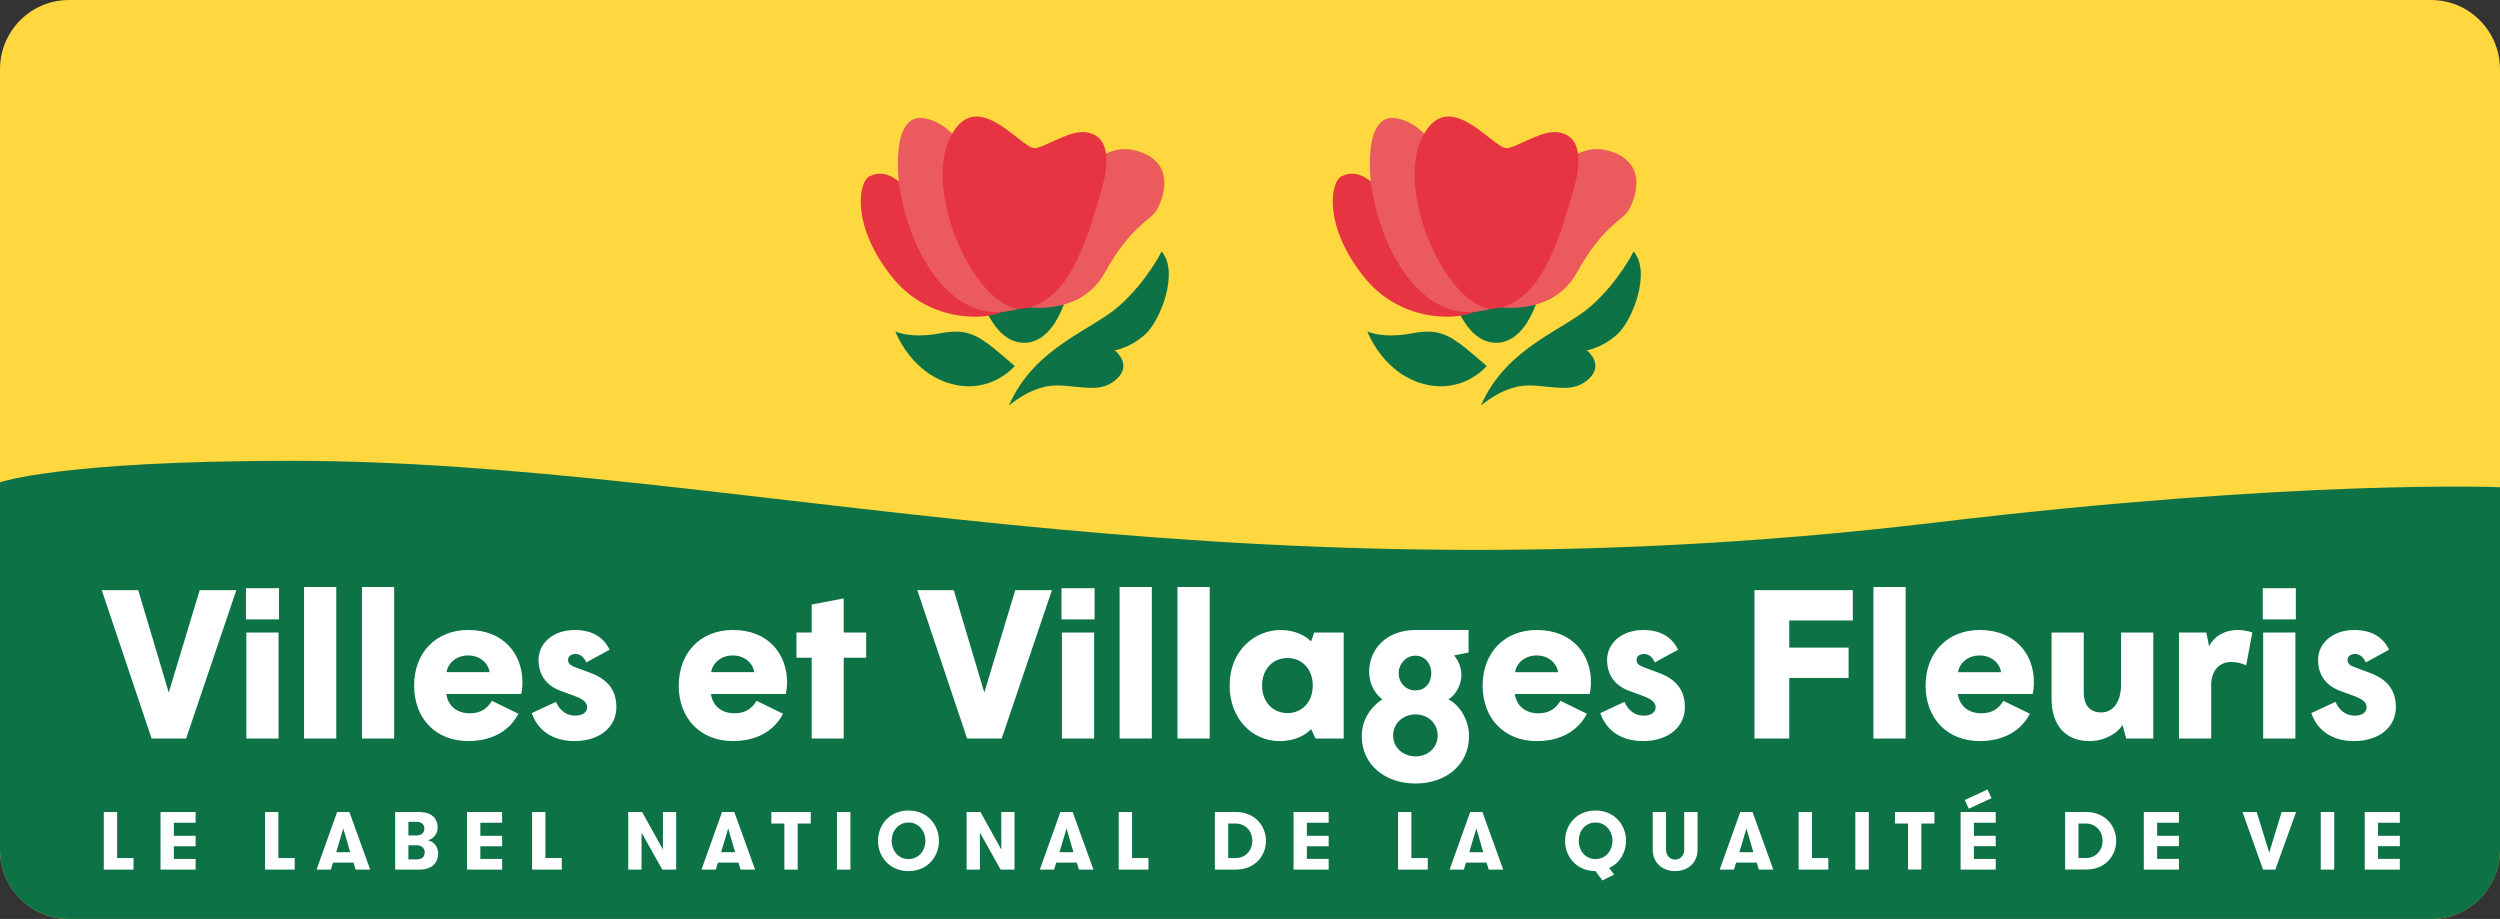 <?xml version="1.0" encoding="UTF-8"?>
<!DOCTYPE svg PUBLIC "-//W3C//DTD SVG 1.1//EN" "http://www.w3.org/Graphics/SVG/1.1/DTD/svg11.dtd">
<!-- Creator: CorelDRAW 2018 (64-Bit) -->
<svg xmlns="http://www.w3.org/2000/svg" xml:space="preserve" width="111.759mm" height="41.081mm" version="1.1" style="shape-rendering:geometricPrecision; text-rendering:geometricPrecision; image-rendering:optimizeQuality; fill-rule:evenodd; clip-rule:evenodd"
viewBox="0 0 12015.76 4416.8"
 xmlns:xlink="http://www.w3.org/1999/xlink">
 <rect x="0" y="0" width="12015.76" height="4416.8" fill="#333333" stroke="none"/>
 <defs>
  <style type="text/css">
   <![CDATA[
    .fil1 {fill:#0D7246;fill-rule:nonzero}
    .fil3 {fill:#E73443;fill-rule:nonzero}
    .fil2 {fill:#EB5B5E;fill-rule:nonzero}
    .fil0 {fill:#FFD73F;fill-rule:nonzero}
    .fil4 {fill:white;fill-rule:nonzero}
   ]]>
  </style>
 </defs>
 <g id="Plan_x0020_1">
  <g id="_2831671061392">
   <path class="fil0" d="M11684.57 4416.79l-11353.38 0c-182.91,0 -331.19,-148.98 -331.19,-332.82l0 -3751.14c0,-183.85 148.27,-332.83 331.19,-332.83l4737.99 0 6615.39 0c182.88,0 331.16,148.98 331.16,332.83l0 3751.14c0,183.84 -148.27,332.82 -331.16,332.82z"/>
   <path class="fil1" d="M331.19 4416.79l11353.38 0c182.91,0 331.19,-148.27 331.19,-331.18l0 -1743.82c0,0 -959.67,-39.84 -2709.94,169.25 -3514.96,419.64 -5767.22,-296.18 -7907.93,-296.18 -1116.98,0 -1397.85,103.56 -1397.85,103.56l0 1767.21c0,182.9 148.27,331.18 331.16,331.18l-0.01 -0.01z"/>
   <g id="_2831682600256">
    <path class="fil1" d="M5583.08 1208.47c0,0 -67.95,139.13 -200.79,259.07 -132.61,119.89 -412.68,200.92 -532.95,482.04 0,0 108.9,-98.45 230.95,-96.9 122.05,1.66 208.29,39.84 286.56,-30.96 78.04,-70.57 -9.01,-138.19 -9.01,-138.19 0,0 73.07,-10.08 146.36,-76.49 73.54,-66.3 164.28,-299.18 78.88,-398.57z"/>
    <path class="fil1" d="M4303 1592.31c-3.9,0.51 73.67,36.18 210.07,10.56 149.92,-28.35 190.74,6.05 364.03,156.24 0,0 -105.44,128.44 -285.26,90.61 -211.51,-44.86 -288.85,-257.41 -288.85,-257.41z"/>
    <path class="fil1" d="M4687.75 1340.75c0,0 184.32,-108.27 462.22,-9.35 0,0 -48.85,312.52 -224.88,316.09 -175.89,3.7 -237.34,-306.73 -237.34,-306.73l0 -0.01z"/>
    <path class="fil2" d="M4922.43 1473.69c0,0 267.95,53.12 388.11,-163.81 120.14,-216.96 217.41,-252.87 244.21,-292.86 27.16,-39.97 114.24,-233.2 -90.85,-291.9 -205.06,-58.95 -320.6,212.05 -320.6,212.05 0,0 -292.37,405.79 -220.87,536.52z"/>
    <path class="fil3" d="M4846.39 1475.29c-17.42,54.8 -351.09,109.71 -553.43,-137.25 -202.37,-246.95 -168.55,-463.52 -114.35,-490.21 121.58,-60.25 190.6,110.42 237.1,80.66 35.24,-22.65 499.5,330.11 430.68,546.8l0 0.01z"/>
    <path class="fil2" d="M4468.79 574.83c122.05,36.18 186.95,180.99 230.25,210.04 43.27,28.85 171.38,108.19 229.61,198.32 58.23,90.28 241.27,410.87 -19.9,497.11 -390.97,128.8 -592.6,-413.96 -593.54,-684.76 -1.08,-271.03 119.9,-230.82 153.58,-220.73l0 0.01z"/>
    <path class="fil3" d="M4970.37 711.83c40.08,2.62 151.7,-75.31 228.33,-76.96 76.5,-1.41 163.43,48.85 93.95,283.95 -69.54,235.22 -150.17,523.2 -364.74,563.08 -214.58,39.61 -489.17,-526.06 -368.16,-805.26 120.98,-279.33 340.99,30.7 410.63,35.2z"/>
    <path class="fil1" d="M7851.66 1208.47c0,0 -68.08,139.13 -200.79,259.07 -132.61,119.89 -412.64,200.92 -532.92,482.04 0,0 108.87,-98.45 230.92,-96.9 122.05,1.66 208.3,39.84 286.57,-30.96 78.07,-70.57 -9.01,-138.19 -9.01,-138.19 0,0 73.06,-10.08 146.36,-76.49 73.56,-66.3 164.28,-299.18 78.87,-398.57z"/>
    <path class="fil1" d="M6571.58 1592.31c-3.89,0.51 73.67,36.18 210.07,10.56 149.93,-28.35 190.74,6.05 364.03,156.24 0,0 -105.44,128.44 -285.15,90.61 -211.62,-44.86 -288.96,-257.41 -288.96,-257.41z"/>
    <path class="fil1" d="M6956.33 1340.75c0,0 184.31,-108.27 462.2,-9.35 0,0 -48.85,312.52 -224.87,316.09 -175.92,3.7 -237.34,-306.73 -237.34,-306.73l0 -0.01z"/>
    <path class="fil2" d="M7191.01 1473.69c0,0 267.94,53.12 388.11,-163.81 120.13,-216.96 217.41,-252.87 244.2,-292.86 27.17,-39.97 114.24,-233.2 -90.85,-291.9 -205.09,-58.95 -320.62,212.05 -320.62,212.05 0,0 -292.39,405.79 -220.83,536.52z"/>
    <path class="fil3" d="M7114.99 1475.29c-17.45,54.8 -351.09,109.71 -553.45,-137.25 -202.34,-246.95 -168.55,-463.52 -114.35,-490.21 121.72,-60.25 190.64,110.42 237.11,80.66 35.23,-22.65 499.49,330.11 430.7,546.8l-0.01 0.01z"/>
    <path class="fil2" d="M6737.38 574.83c122.05,36.18 186.94,180.99 230.21,210.04 43.31,28.85 171.41,108.19 229.64,198.32 58.24,90.28 241.28,410.87 -19.9,497.11 -390.97,128.8 -592.49,-413.96 -593.53,-684.76 -1.09,-271.03 119.89,-230.82 153.58,-220.73l0 0.01z"/>
    <path class="fil3" d="M7238.95 711.83c40.08,2.62 151.7,-75.31 228.33,-76.96 76.5,-1.41 163.43,48.85 93.95,283.95 -69.53,235.22 -150.19,523.2 -364.73,563.08 -214.48,39.61 -489.18,-526.06 -368.2,-805.26 121.1,-279.33 341.04,30.7 410.66,35.2z"/>
   </g>
   <path class="fil4" d="M489.01 2836.4l175.3 0 146.74 492.09 148.75 -492.09 176.11 0 -241.37 713.1 -165.93 0 -239.6 -713.1zm10940.57 1117.77l0 62.87 104.74 0 0 50.17 -104.74 0 0 60.86 104.74 0 0 51.47 -168.79 0 0 -276.74 168.79 0 0 51.37 -104.74 0zm-275.37 -51.37l64.76 0 0 276.74 -64.76 0 0 -276.74zm-218.34 276.81l-58.94 0 -98.83 -276.85 68.47 0 60.01 195.21 59.65 -195.21 69.63 0 -99.99 276.85zm-568.03 -225.45l0 62.87 104.73 0 0 50.17 -104.73 0 0 60.86 104.73 0 0 51.47 -168.79 0 0 -276.74 168.79 0 0 51.37 -104.73 0zm-378.15 3.87l0 166.2 34.4 0c51.7,0 81.83,-40.45 81.83,-83.04 0,-42.8 -30.13,-83.15 -81.83,-83.15l-34.4 0zm37.48 -55.27c91.8,0 143.97,67.74 143.97,138.42 0,70.7 -51.81,138.19 -143.97,138.19l-101.54 0 0 -276.61 101.54 0zm-564.75 -15.87l-18.97 -41.87 109.14 -50.67 18.97 41.9 -109.14 50.64zm24.81 67.24l0 63.01 104.83 0 0 50.03 -104.83 0 0 60.99 104.83 0 0 51.48 -168.78 0 0 -276.85 168.78 0 0 51.34 -104.83 0zm-316.76 3.9l-62.51 0 0 -55.27 189.43 0 0 55.27 -62.87 0 0 221.34 -64.05 0 0 -221.34zm-253.19 -55.24l64.77 0 0 276.74 -64.77 0 0 -276.74zm-129.75 221.4l0 55.41 -142.79 0 0 -276.75 64.05 0 0 221.34 78.74 0zm-393.58 -142.39l-34.03 113.98 67.24 0 -33.21 -113.98zm59.68 197.83l-10.7 -33.7 -98.45 0 -10.55 33.7 -68.56 0 98.91 -276.85 58.98 0 99.86 276.85 -69.5 0zm-510.19 -276.88l64.05 0 0 181.83c0,25.38 17.32,46.74 43.54,46.74 25.99,0 43.88,-21.35 43.88,-46.74l0 -181.83 64.05 0 0 182.19c0,56.93 -41.49,101.78 -107.92,101.78 -66.07,0 -107.59,-44.86 -107.59,-101.78l0 -182.19zm-193.54 138.42c0,-45.42 -30.84,-87.99 -81,-87.99 -50.66,0 -81.13,42.56 -81.13,87.99 0,45.32 30.47,87.79 81.13,87.79 50.17,0 81,-42.47 81,-87.79zm-15.89 130.1l23.84 32.04 -56.22 28.35 -33.18 -44.95c-92.06,-0.47 -146.26,-69.64 -146.26,-145.55 0,-76.02 54.57,-145.52 146.73,-145.52 91.7,0 146.23,69.5 146.23,145.52 0,55.4 -29.65,107.59 -81.13,130.11zm-638.27 -189.48l-34.06 113.98 67.25 0 -33.19 -113.98zm59.66 197.83l-10.65 -33.7 -98.45 0 -10.7 33.7 -68.42 0 98.92 -276.85 58.84 0 99.96 276.85 -69.5 0zm-293.1 -55.43l0 55.41 -142.8 0 0 -276.75 64.05 0 0 221.34 78.75 0zm-581.11 -170.03l0 62.87 104.74 0 0 50.17 -104.74 0 0 60.86 104.74 0 0 51.47 -168.79 0 0 -276.74 168.79 0 0 51.37 -104.74 0zm-378.07 3.87l0 166.2 34.39 0c51.71,0 81.84,-40.45 81.84,-83.04 0,-42.8 -30.13,-83.15 -81.84,-83.15l-34.39 0zm37.48 -55.27c91.79,0 143.97,67.74 143.97,138.42 0,70.7 -51.81,138.19 -143.97,138.19l-101.54 0 0 -276.61 101.54 0zm-420.84 221.44l0 55.41 -142.79 0 0 -276.75 64.05 0 0 221.34 78.74 0zm-393.6 -142.39l-34.06 113.98 67.25 0 -33.19 -113.98zm59.79 197.83l-10.79 -33.7 -98.45 0 -10.56 33.7 -68.55 0 98.91 -276.85 58.94 0 100 276.85 -69.5 0zm-373.47 -96.56l0 -180.31 63.58 0 0 276.85 -66.68 0 -99.75 -178.17 0 178.17 -63.92 0 0 -276.85 66.78 0 99.99 180.31zm-364.73 -41.89c0,-45.42 -30.84,-87.99 -81,-87.99 -50.67,0 -81.27,42.56 -81.27,87.99 0,45.32 30.6,87.79 81.27,87.79 50.17,0 81,-42.47 81,-87.79zm-227.73 0c0,-76.02 54.56,-145.52 146.73,-145.52 91.69,0 146.12,69.5 146.12,145.52 0,75.92 -54.43,145.55 -146.12,145.55 -92.16,0 -146.73,-69.64 -146.73,-145.55zm-197.41 -138.39l64.77 0 0 276.74 -64.77 0 0 -276.74zm-252.8 55.24l-62.51 0 0 -55.27 189.43 0 0 55.27 -62.87 0 0 221.34 -64.05 0 0 -221.34zm-269.83 23.77l-34.02 113.98 67.24 0 -33.22 -113.98zm59.68 197.83l-10.69 -33.7 -98.45 0 -10.56 33.7 -68.55 0 98.91 -276.85 58.94 0 100 276.85 -69.6 0zm-373.38 -96.56l0 -180.31 63.58 0 0 276.85 -66.68 0 -99.75 -178.17 0 178.17 -63.92 0 0 -276.85 66.78 0 99.99 180.31zm-486.12 41.12l0 55.41 -142.79 0 0 -276.75 64.05 0 0 221.34 78.74 0zm-391.54 -170.03l0 62.87 104.74 0 0 50.17 -104.74 0 0 60.86 104.74 0 0 51.47 -168.79 0 0 -276.74 168.79 0 0 51.37 -104.74 0zm-345.78 108.41l0 67.84 39.95 0c31.2,0 38.33,-18.38 38.33,-33.92 0,-12.71 -7.13,-33.92 -37.96,-33.92l-40.32 0zm38.3 -47.1c31.21,0 38.44,-19.43 38.44,-33.18 0,-12.34 -5.92,-32.51 -38.44,-32.51l-38.3 0 0 65.69 38.3 0zm-101.87 -112.66l114.59 0c75.88,0 89.67,45.79 89.67,74.74 0,34.39 -25.99,56.45 -48.18,61.56 17.68,0.47 50.66,21.45 50.66,63.08 0,28.71 -15.19,77.46 -90.98,77.46l-115.76 0 0 -276.85zm-249.34 79.01l-34.03 113.98 67.25 0 -33.22 -113.98zm59.68 197.83l-10.7 -33.7 -98.44 0 -10.65 33.7 -68.47 0 98.92 -276.85 58.97 0 100 276.85 -69.64 0zm-293.08 -55.43l0 55.41 -142.6 0 0 -276.75 63.95 0 0 221.34 78.65 0zm-581.04 -170.03l0 62.87 104.74 0 0 50.17 -104.74 0 0 60.86 104.74 0 0 51.47 -168.79 0 0 -276.74 168.79 0 0 51.37 -104.74 0zm-193.87 170.03l0 55.41 -142.83 0 0 -276.75 64.06 0 0 221.34 78.78 0zm10467.19 -696.93l116.1 -54.07c19.46,44.96 54.1,66.41 92.76,66.41 38.8,0 57.06,-19.44 57.06,-39.84 0,-23.36 -17.45,-38.8 -61.09,-55.04l-66.18 -24.31c-66.3,-24.45 -106.18,-74.38 -106.18,-148.89 0,-82.54 73.43,-143.64 173.29,-143.64 83.52,0 138.56,33.7 168.08,94.78l-112.06 61.2c-10.22,-24.55 -28.48,-40.79 -51.84,-40.79 -21.48,0 -35.71,12.11 -35.71,28.45 0,17.32 11.16,26.6 32.51,34.63l71.38 26.46c78.41,28.59 128.34,76.53 128.34,166.07 0,94.88 -79.45,163.1 -200.7,163.1 -109,0 -178.37,-53.96 -205.77,-134.52zm-231.35 -387.03l154.8 0 0 509.45 -154.8 0 0 -509.45zm-2.02 -213.14l158.94 0 0 149.93 -158.94 0 0 -149.93zm-402.6 212.93l131.3 0 13.28 66.3c27.64,-53.02 80.56,-78.51 136.54,-78.51 26.57,0 53.03,5.21 71.38,12.2l-29.62 157.99c-18.29,-9.25 -43.77,-16.37 -71.31,-16.37 -54.9,0 -96.76,36.89 -96.76,113.18l0 254.66 -154.8 0 0 -509.46zm-612.53 315.95l0 -315.85 154.8 0 0 288.34c0,63.11 31.67,95.72 83.61,95.72 53.03,0 95.73,-43.77 95.73,-135.46l0 -248.61 154.9 0 0 509.45 -130.46 0 -17.21 -65.12c-25.49,40.54 -86.71,77.32 -159.07,77.32 -107.93,0 -182.3,-67.24 -182.3,-205.8zm-242.69 -125.4c-6.18,-43.75 -46.87,-80.4 -102.95,-80.4 -56.96,0 -97.64,37.6 -103.79,80.4l206.74 0zm-362.71 64.32c0,-157.9 104.98,-267.03 259.78,-267.03 175.3,0 260.81,120.31 260.81,250.76 0,18.27 -1.88,39.61 -6.05,56.96l-359.63 0c8.06,58 51.94,92.73 113.04,92.73 55.04,0 85.64,-25.38 105.94,-60.12l127.49 62.27c-43.88,83.49 -127.49,131.3 -241.61,131.3 -154.8,0 -259.78,-108.06 -259.78,-266.86zm-250.69 -473.7l154.76 0 0 728.4 -154.76 0 0 -728.4zm-571.79 15.2l472.67 0 0 145.65 -305.52 0 0 130.35 285.26 0 0 145.76 -285.26 0 0 291.34 -167.14 0 0 -713.1zm-740.94 590.89l116.14 -54.07c19.43,44.96 54.06,66.41 92.62,66.41 38.9,0 57.15,-19.44 57.15,-39.84 0,-23.36 -17.41,-38.8 -61.06,-55.04l-66.2 -24.31c-66.3,-24.45 -106.05,-74.38 -106.05,-148.89 0,-82.54 73.43,-143.64 173.2,-143.64 83.49,0 138.52,33.7 168.08,94.78l-112.09 61.2c-10.08,-24.55 -28.34,-40.79 -51.84,-40.79 -21.46,0 -35.72,12.11 -35.72,28.45 0,17.32 11.17,26.6 32.62,34.63l71.17 26.46c78.55,28.59 128.48,76.53 128.48,166.07 0,94.88 -79.49,163.1 -200.7,163.1 -109.01,0 -178.3,-53.96 -205.8,-134.52zm-202.92 -196.7c-6.15,-43.75 -46.83,-80.4 -102.96,-80.4 -56.92,0 -97.84,37.6 -103.89,80.4l206.85 0zm-362.71 64.32c0,-157.9 104.97,-267.03 259.77,-267.03 175.31,0 260.95,120.31 260.95,250.76 0,18.27 -2.02,39.61 -6.15,56.96l-359.67 0c8.07,58 51.98,92.73 113.04,92.73 55.05,0 85.54,-25.38 105.94,-60.12l127.39 62.27c-43.77,83.49 -127.39,131.3 -241.51,131.3 -154.8,0 -259.77,-108.06 -259.77,-266.86zm-246.76 -59.17c0,-44.82 -29.42,-84.46 -76.39,-84.46 -44.82,0 -80.42,39.64 -80.42,84.46 0,45.79 34.52,82.58 80.42,82.58 47.81,0 76.39,-36.79 76.39,-82.58zm30.6 299.61c0,-62.27 -49.93,-101.88 -106.04,-101.88 -56.93,0 -107.93,39.61 -107.93,101.88 0,60.15 49.93,99.89 107.93,99.89 57.19,0 106.04,-39.74 106.04,-99.89zm-364.74 2.98c0,-79.47 43.78,-141.51 98.82,-177.22 -39.74,-30.6 -63.21,-78.52 -63.21,-132.48 0,-111.02 85.64,-200.69 222.15,-200.69l255.73 0 0 108.02 -70.24 14.26c19.36,21.35 35.61,55.05 35.61,94.75 0,45.79 -26.57,94.78 -62.16,116.14 54.94,28.47 98.91,99.86 98.91,177.22 0,137.59 -112.06,227.36 -256.91,227.36 -145.66,0 -258.7,-89.77 -258.7,-227.36zm-235.55 -243.45c0,-80.53 -53.03,-132.37 -121.24,-132.37 -69.26,0 -122.29,51.84 -122.29,132.37 0,80.56 53.03,132.37 122.29,132.37 68.22,0 121.24,-51.81 121.24,-132.37zm-399.5 0c0,-171.14 123.36,-267 245.65,-267 66.2,0 119.08,26.57 145.78,55.18l15.06 -42.93 141.76 0 0 509.41 -135.6 0 -21.22 -45.66c-22.52,25.29 -71.41,57.99 -151.94,57.99 -129.42,0 -239.49,-106.04 -239.49,-266.99zm-250.69 -473.68l154.9 0 0 728.4 -154.9 0 0 -728.4zm-278.16 0l154.9 0 0 728.4 -154.9 0 0 -728.4zm-277.18 219.05l154.77 0 0 509.45 -154.77 0 0 -509.45zm-2.15 -213.14l159.07 0 0 149.93 -159.07 0 0 -149.93zm-692.98 9.28l175.3 0 146.74 492.09 148.75 -492.09 176.25 0 -241.38 713.1 -166.29 0 -239.36 -713.1zm-507.57 324.96l-73.3 0 0 -121.12 73.3 0 0 -134.62 153.82 -29.56 0 164.17 107.97 0 0 121.12 -107.97 0 0 388.2 -153.82 0 0 -388.2zm-276.28 69.23c-6.15,-43.75 -46.83,-80.4 -102.96,-80.4 -57.05,0 -97.84,37.6 -103.89,80.4l206.85 0zm-362.72 64.32c0,-157.9 104.87,-267.03 259.77,-267.03 175.22,0 260.85,120.31 260.85,250.76 0,18.27 -2.02,39.61 -6.05,56.96l-359.77 0c8.17,58 51.95,92.73 113.18,92.73 54.9,0 85.5,-25.38 105.9,-60.12l127.4 62.27c-43.78,83.49 -127.4,131.3 -241.52,131.3 -154.9,0 -259.77,-108.06 -259.77,-266.86zm-706.3 132.38l116.13 -54.07c19.47,44.96 54.1,66.41 92.77,66.41 38.76,0 57.06,-19.44 57.06,-39.84 0,-23.36 -17.32,-38.8 -61.1,-55.04l-66.3 -24.31c-66.2,-24.45 -106.04,-74.38 -106.04,-148.89 0,-82.54 73.53,-143.64 173.29,-143.64 83.52,0 138.66,33.7 168.08,94.78l-112.09 61.2c-10.19,-24.55 -28.45,-40.79 -51.95,-40.79 -21.35,0 -35.57,12.11 -35.57,28.45 0,17.32 11.13,26.6 32.47,34.63l71.42 26.46c78.41,28.59 128.33,76.53 128.33,166.07 0,94.88 -79.35,163.1 -200.69,163.1 -109.01,0 -178.27,-53.96 -205.8,-134.52zm-202.92 -196.7c-6.15,-43.75 -46.83,-80.4 -102.96,-80.4 -57.06,0 -97.6,37.6 -103.79,80.4l206.75 0zm-362.71 64.32c0,-157.9 104.87,-267.03 259.77,-267.03 175.31,0 260.85,120.31 260.85,250.76 0,18.27 -1.92,39.61 -6.05,56.96l-359.77 0c8.17,58 51.95,92.73 113.14,92.73 55.05,0 85.64,-25.38 105.94,-60.12l127.5 62.27c-43.88,83.49 -127.5,131.3 -241.62,131.3 -154.9,0 -259.77,-108.06 -259.77,-266.86zm-250.7 -473.7l154.9 0 0 728.4 -154.9 0 0 -728.4zm-278.26 0l154.77 0 0 728.4 -154.77 0 0 -728.4zm-277.32 219.05l154.77 0 0 509.45 -154.77 0 0 -509.45zm-1.92 -213.14l158.97 0 0 149.93 -158.97 0 0 -149.93z"/>
  </g>
 </g>
</svg>
